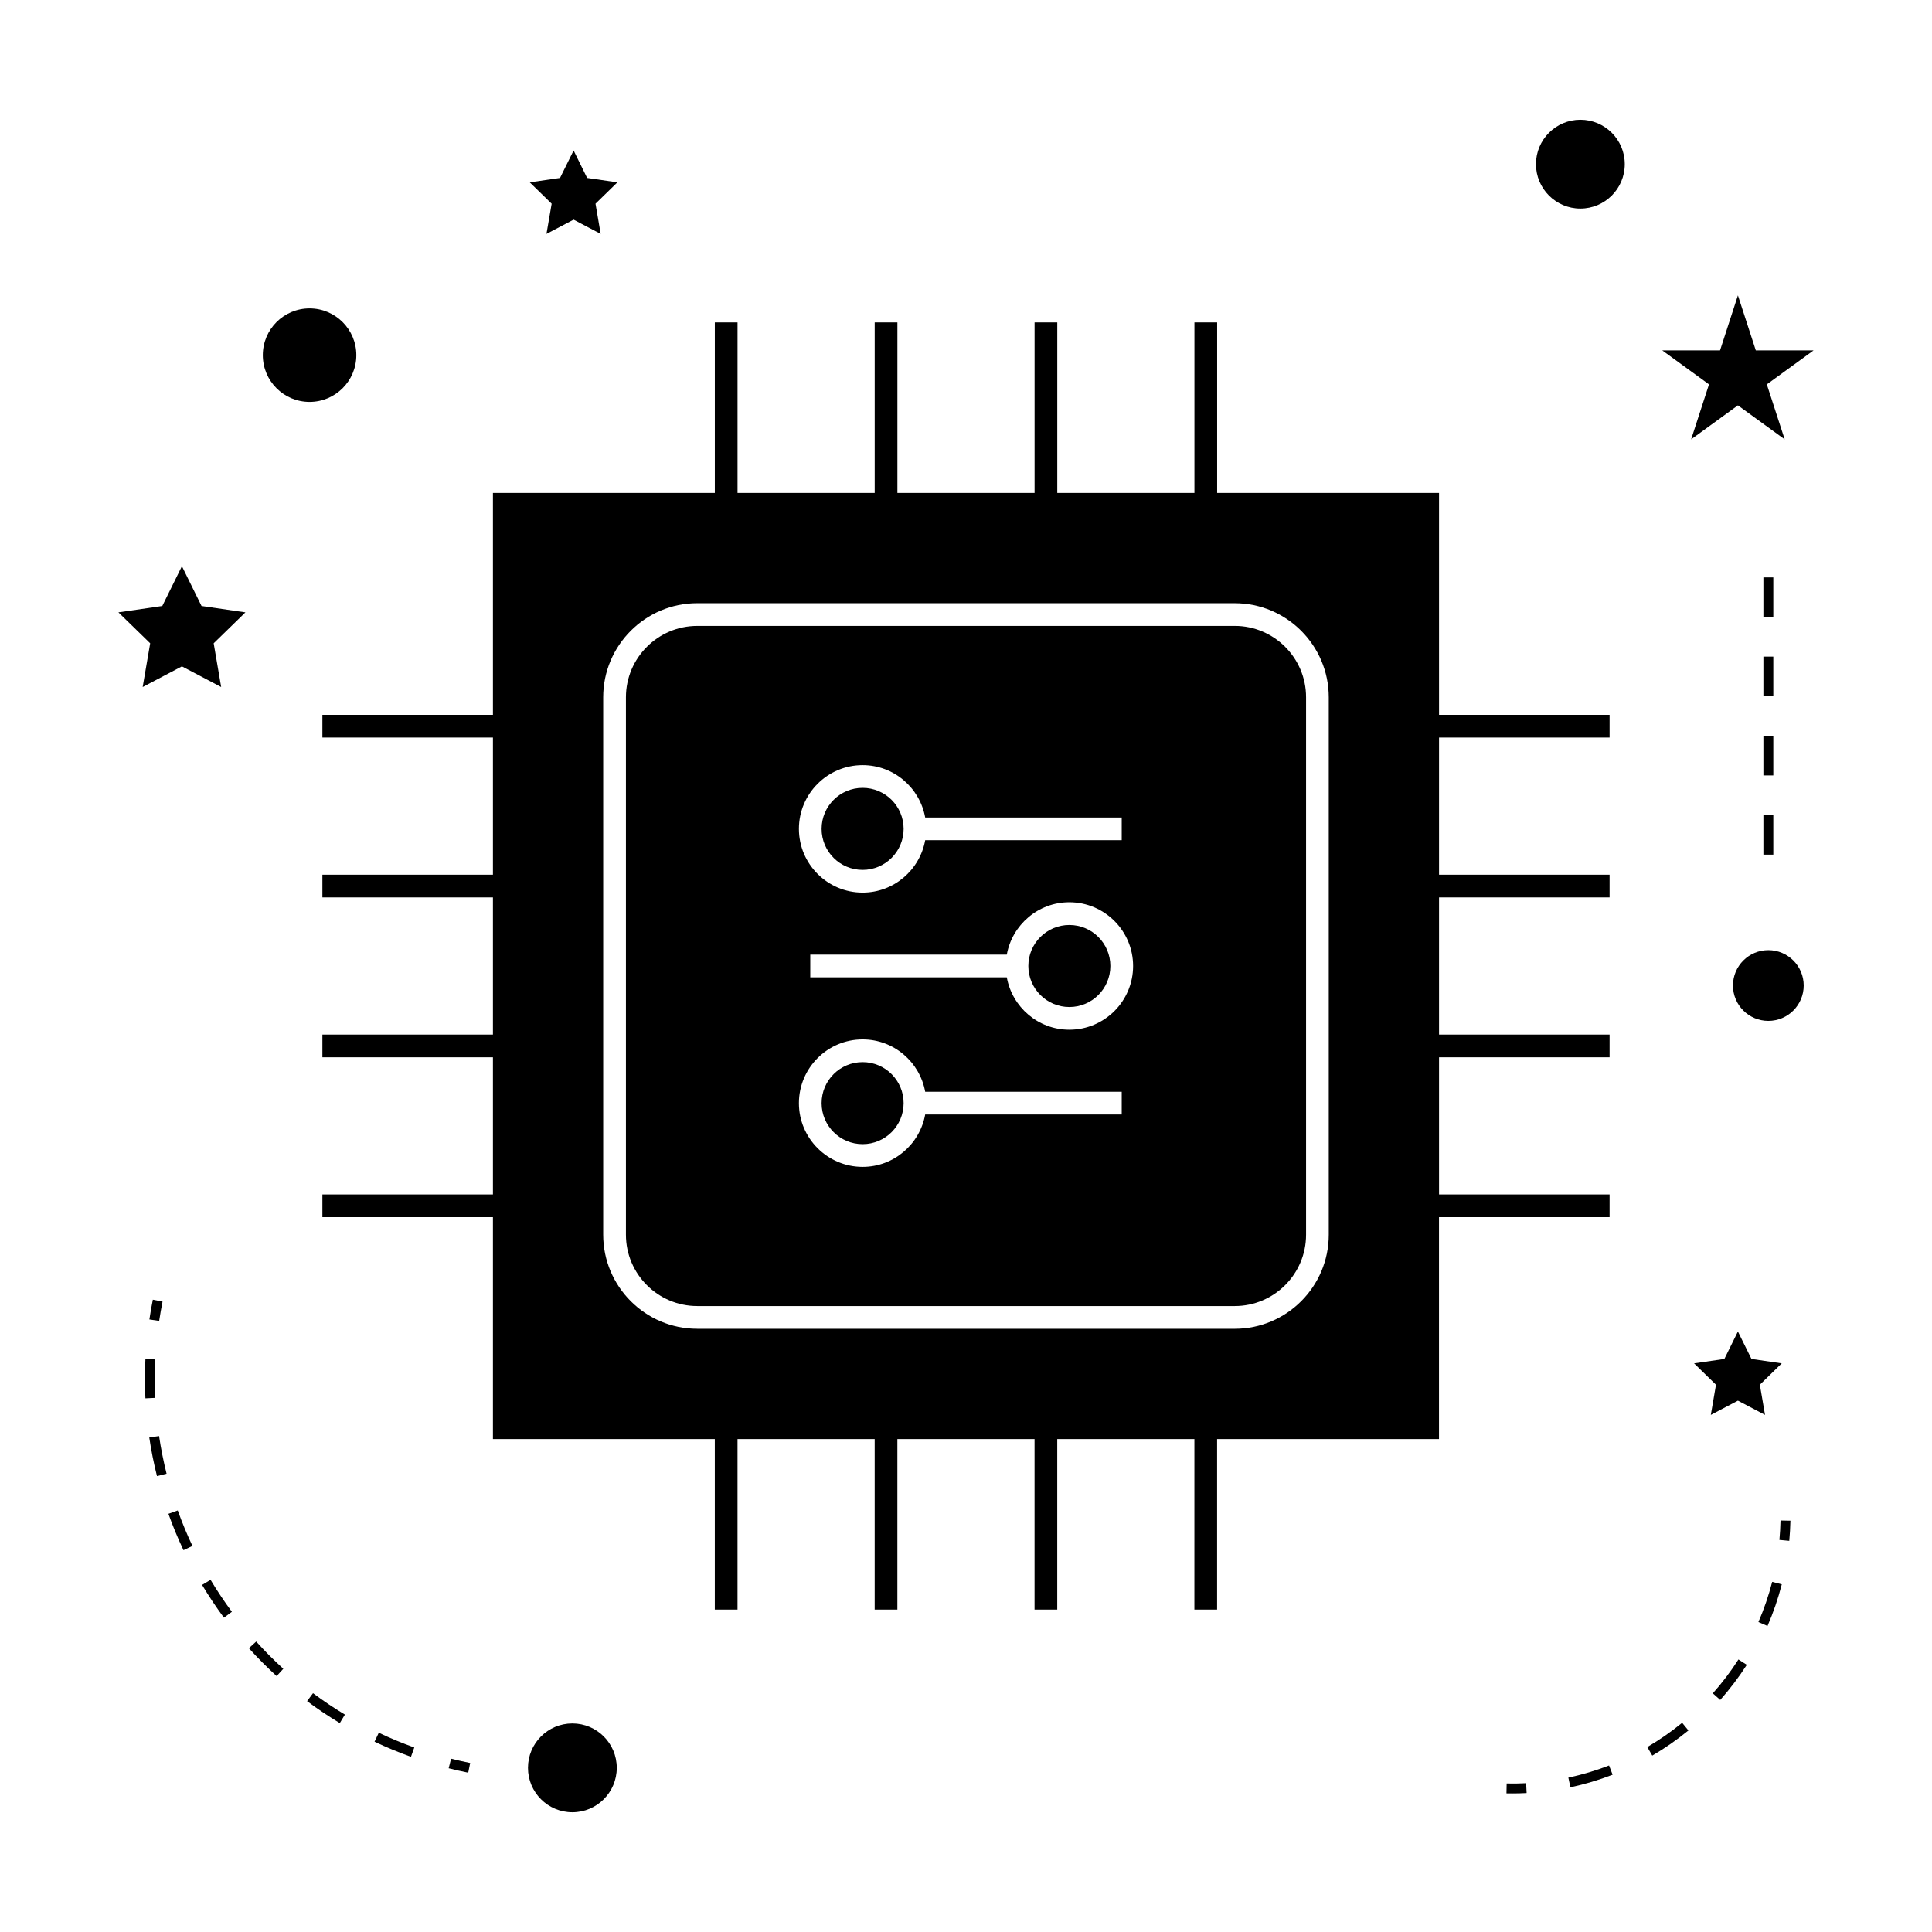 <?xml version="1.0" encoding="UTF-8"?>
<!-- Uploaded to: ICON Repo, www.iconrepo.com, Generator: ICON Repo Mixer Tools -->
<svg fill="#000000" width="800px" height="800px" version="1.1" viewBox="144 144 512 512" xmlns="http://www.w3.org/2000/svg">
 <g>
  <path d="m438.26 400c0 6-4.867 10.867-10.871 10.867-6 0-10.867-4.867-10.867-10.867 0-6.004 4.867-10.871 10.867-10.871 6.004 0 10.871 4.867 10.871 10.871"/>
  <path d="m383.47 363.66c0 6.004-4.867 10.871-10.867 10.871-6.004 0-10.871-4.867-10.871-10.871 0-6 4.867-10.867 10.871-10.867 6 0 10.867 4.867 10.867 10.867"/>
  <path d="m328.78 490.12h142.44c10.422 0 18.902-8.48 18.902-18.91v-142.43c0-10.422-8.477-18.91-18.902-18.91l-142.44 0.004c-10.418 0-18.902 8.48-18.902 18.91v142.43c0 10.426 8.48 18.906 18.902 18.906zm43.828-143.35c8.277 0 15.156 6.004 16.578 13.875h52.082v6.019h-52.082c-1.422 7.879-8.301 13.887-16.578 13.887-9.309 0-16.887-7.578-16.887-16.895 0.004-9.312 7.574-16.887 16.887-16.887zm71.676 53.227c0 9.316-7.574 16.887-16.895 16.887-8.277 0-15.156-6.004-16.578-13.883h-52.082v-6.019h52.082c1.422-7.871 8.301-13.875 16.578-13.875 9.316 0.008 16.895 7.578 16.895 16.891zm-71.676 19.457c8.277 0 15.156 6.004 16.578 13.875h52.082v6.019h-52.082c-1.422 7.879-8.301 13.883-16.578 13.883-9.309 0-16.887-7.574-16.887-16.887 0.004-9.316 7.574-16.891 16.887-16.891z"/>
  <path d="m383.47 436.34c0 6.004-4.867 10.871-10.867 10.871-6.004 0-10.871-4.867-10.871-10.871 0-6 4.867-10.867 10.871-10.867 6 0 10.867 4.867 10.867 10.867"/>
  <path d="m307.45 612.5c0 6.5-5.269 11.766-11.766 11.766-6.5 0-11.766-5.266-11.766-11.766 0-6.496 5.266-11.766 11.766-11.766 6.496 0 11.766 5.269 11.766 11.766"/>
  <path d="m192.21 294.05-5.203 10.539-11.625 1.691 8.418 8.199-1.988 11.586 10.398-5.469 10.402 5.469-1.984-11.586 8.414-8.199-11.637-1.691z"/>
  <path d="m288.82 205.98 7.191-3.773 7.172 3.773-1.367-8 5.801-5.66-8.023-1.168-3.582-7.273-3.598 7.273-8.027 1.168 5.809 5.66z"/>
  <path d="m610.38 510.97 5.801-5.664-8.027-1.168-3.59-7.273-3.586 7.273-8.027 1.168 5.805 5.664-1.371 7.992 7.18-3.773 7.184 3.773z"/>
  <path d="m592.17 260.43 12.395-9.004 12.395 9.004-4.734-14.566 12.398-9.012h-15.32l-4.738-14.574-4.734 14.574h-15.324l12.395 9.012z"/>
  <path d="m574.58 187.5c0 6.5-5.266 11.766-11.766 11.766-6.496 0-11.766-5.266-11.766-11.766 0-6.496 5.269-11.766 11.766-11.766 6.5 0 11.766 5.269 11.766 11.766"/>
  <path d="m622 405.17c0 5.176-4.195 9.375-9.371 9.375-5.176 0-9.375-4.199-9.375-9.375s4.199-9.371 9.375-9.371c5.176 0 9.371 4.195 9.371 9.371"/>
  <path d="m238.43 238.12c0 6.84-5.551 12.391-12.391 12.391-6.844 0-12.391-5.551-12.391-12.391 0-6.844 5.547-12.391 12.391-12.391 6.84 0 12.391 5.547 12.391 12.391"/>
  <path d="m263.54 610.07-0.641 2.539c1.711 0.438 3.438 0.82 5.184 1.172l0.516-2.57c-1.699-0.336-3.394-0.719-5.059-1.141z"/>
  <path d="m183.56 524.95c0.508 3.426 1.195 6.871 2.043 10.234l2.539-0.641c-0.82-3.281-1.492-6.641-1.988-9.977z"/>
  <path d="m244.38 603.2-1.125 2.371c3.133 1.484 6.383 2.832 9.652 4.004l0.883-2.473c-3.191-1.137-6.348-2.449-9.41-3.902z"/>
  <path d="m182.41 509.43c0 1.723 0.043 3.438 0.125 5.144l2.617-0.125c-0.082-1.664-0.121-3.336-0.121-5.016 0-1.715 0.047-3.438 0.133-5.168l-2.625-0.125c-0.082 1.762-0.129 3.531-0.129 5.289z"/>
  <path d="m219.08 586.24c-2.516-2.281-4.93-4.707-7.184-7.215l-1.945 1.758c2.312 2.57 4.797 5.059 7.363 7.398z"/>
  <path d="m195 553.69c-1.449-3.07-2.762-6.234-3.894-9.406l-2.473 0.887c1.156 3.25 2.504 6.496 3.996 9.645z"/>
  <path d="m199.8 562.67-2.246 1.348c1.777 2.977 3.731 5.898 5.793 8.684l2.109-1.559c-2.016-2.723-3.914-5.57-5.656-8.473z"/>
  <path d="m225.38 594.82c2.785 2.078 5.711 4.035 8.668 5.816l1.355-2.25c-2.891-1.738-5.742-3.648-8.453-5.672z"/>
  <path d="m183.59 493.67 2.594 0.383c0.25-1.699 0.551-3.402 0.891-5.106l-2.57-0.516c-0.352 1.746-0.656 3.488-0.914 5.238z"/>
  <path d="m618.48 547-2.625-0.051c-0.043 1.73-0.133 3.449-0.289 5.148l2.613 0.242c0.156-1.766 0.258-3.539 0.301-5.34z"/>
  <path d="m599.88 594.5c2.582-2.914 4.949-6.047 7.043-9.305l-2.215-1.418c-2.012 3.144-4.293 6.168-6.797 8.973z"/>
  <path d="m591.45 602.59-1.664-2.031c-2.902 2.379-6.008 4.539-9.238 6.43l1.324 2.266c3.352-1.961 6.57-4.203 9.578-6.664z"/>
  <path d="m616.19 563.86-2.539-0.652c-0.934 3.625-2.164 7.211-3.652 10.648l2.41 1.043c1.543-3.559 2.82-7.273 3.781-11.039z"/>
  <path d="m559.63 615.09 0.547 2.566c3.793-0.809 7.551-1.93 11.184-3.336l-0.945-2.445c-3.5 1.355-7.133 2.438-10.785 3.215z"/>
  <path d="m543.28 616.64-0.051 2.625c0.508 0.012 1.008 0.016 1.512 0.016 1.281 0 2.562-0.031 3.832-0.102l-0.133-2.617c-1.715 0.09-3.426 0.125-5.16 0.078z"/>
  <path d="m611.32 339h2.625v10.496h-2.625z"/>
  <path d="m611.32 297.02h2.625v10.496h-2.625z"/>
  <path d="m611.32 359.99h2.625v10.496h-2.625z"/>
  <path d="m611.32 318.01h2.625v10.496h-2.625z"/>
  <path d="m333.43 525.36v45.199h6.019v-45.199h36.348v45.199h6.016v-45.199h36.352v45.199h6.016v-45.199h36.348l-0.004 45.199h6.019v-45.199h58.805v-58.797h45.207v-6.019h-45.195v-36.352h45.195v-6.019h-45.195v-36.348h45.195v-6.019h-45.195v-36.348h45.195v-6.019h-45.195v-58.797h-58.805v-45.203h-6.019v45.199h-36.348v-45.199h-6.016v45.199h-36.352v-45.199h-6.019v45.199h-36.348v-45.199h-6.019v45.199l-58.805 0.004v58.805l-45.195-0.004v6.019h45.195v36.348h-45.195v6.019h45.195v36.348h-45.195v6.019h45.195v36.348h-45.195v6.019h45.195v58.797l58.801 0.004zm-29.578-196.58c0-13.746 11.184-24.93 24.922-24.93l142.44 0.004c13.738 0 24.922 11.184 24.922 24.93v142.43c0 13.746-11.184 24.93-24.922 24.93l-142.44-0.004c-13.738 0-24.922-11.184-24.922-24.93z"/>
 </g>
</svg>